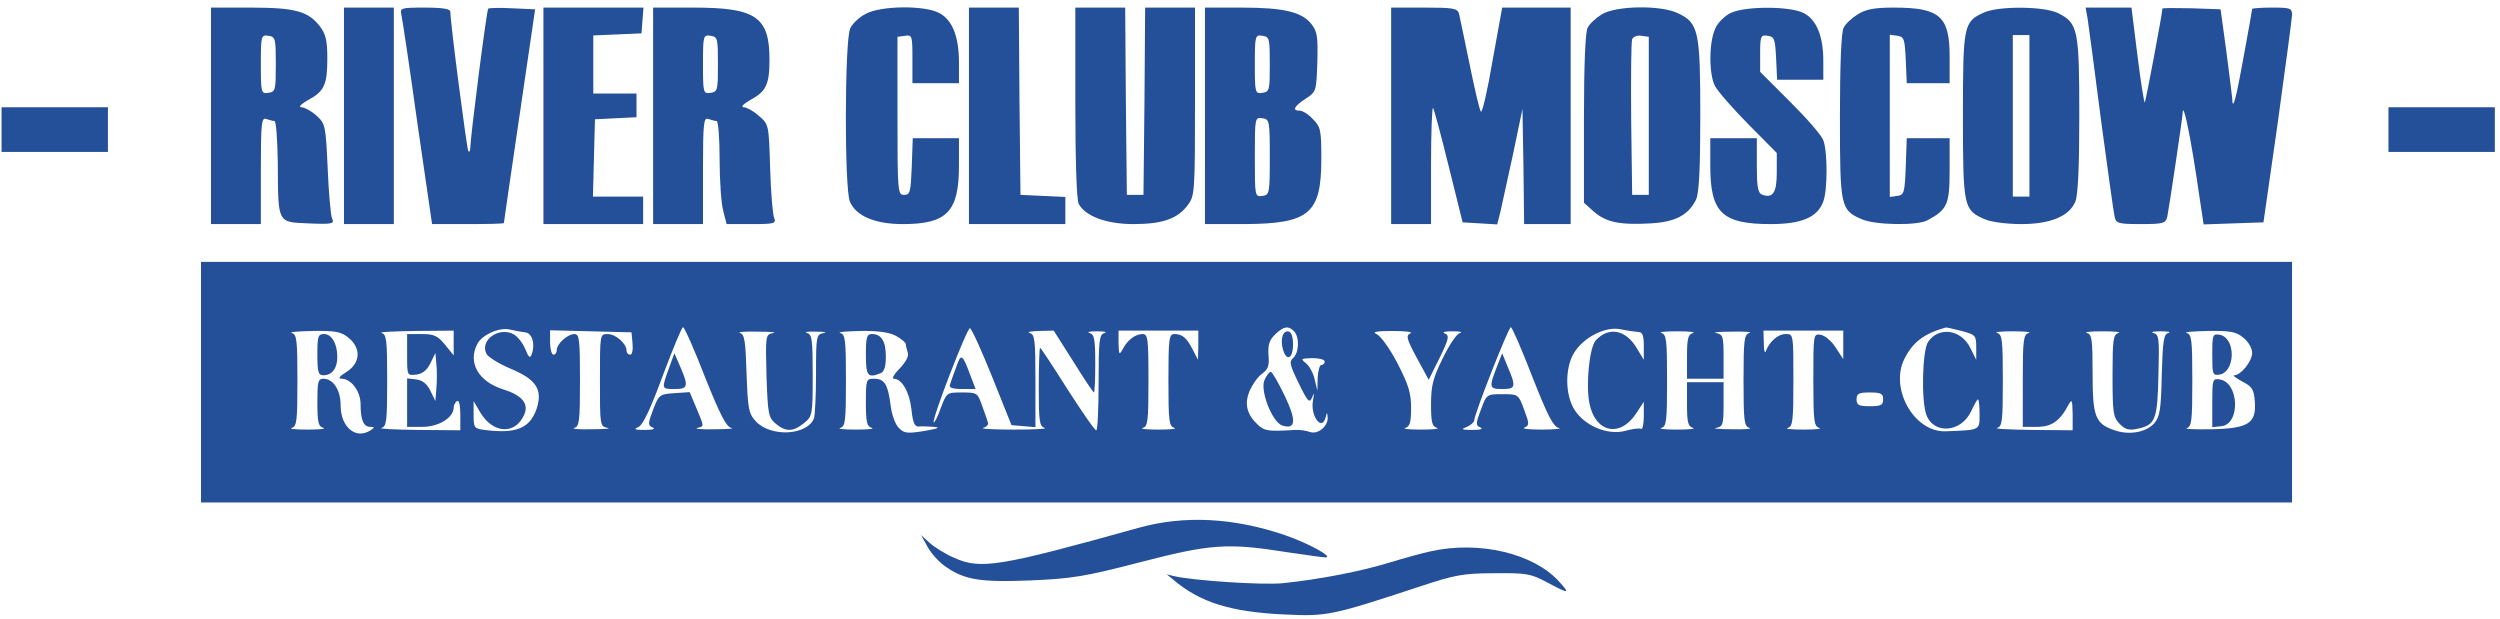 <?xml version="1.0" encoding="UTF-8"?> <svg xmlns="http://www.w3.org/2000/svg" width="323" height="80" viewBox="0 0 323 80" fill="none"><path d="M27.259 14.967V28.952H30.48H33.702V22.026C33.702 15.899 33.787 15.145 34.389 15.367C34.775 15.5 35.248 15.633 35.462 15.633C35.677 15.633 35.849 18.075 35.892 21.049C35.935 28.952 35.806 28.686 39.886 28.863C42.979 28.997 43.237 28.908 42.893 28.198C42.721 27.753 42.464 24.823 42.335 21.715C42.077 16.121 42.034 15.988 40.874 14.923C40.23 14.345 39.328 13.857 38.941 13.857C38.512 13.813 38.898 13.457 39.8 12.925C41.905 11.815 42.292 10.927 42.292 7.508C42.292 5.244 42.077 4.4 41.347 3.424C39.843 1.47 38.168 0.982 32.413 0.982H27.259V14.967ZM35.634 8.307C35.634 11.637 35.591 11.859 34.689 11.992C33.744 12.126 33.702 12.037 33.702 8.307C33.702 4.578 33.744 4.489 34.689 4.622C35.591 4.756 35.634 4.978 35.634 8.307Z" fill="#244F99"></path><path d="M44.44 14.967V28.952H47.661H50.883V14.967V0.982H47.661H44.44V14.967Z" fill="#244F99"></path><path d="M51.87 1.958C51.999 2.536 52.944 8.84 53.932 15.944L55.822 28.952H60.418C62.995 28.952 65.056 28.908 65.099 28.819C65.099 28.775 66.001 22.515 67.118 14.967L69.137 1.204L66.173 1.071C64.584 0.982 63.167 1.026 63.081 1.115C62.866 1.293 60.761 17.853 60.761 19.096C60.761 19.451 60.675 19.673 60.504 19.54C60.332 19.318 58.184 2.98 58.184 1.515C58.184 1.159 57.239 0.982 54.92 0.982C51.742 0.982 51.656 1.026 51.87 1.958Z" fill="#244F99"></path><path d="M70.21 14.967V28.952H76.653H83.096V27.176V25.401H79.874H76.61L76.739 20.384L76.868 15.411L79.574 15.278L82.237 15.145V13.635V12.081H79.445H76.653V8.307V4.578L79.788 4.445L82.881 4.312L83.01 2.624L83.139 0.982H76.696H70.21V14.967Z" fill="#244F99"></path><path d="M84.384 14.967V28.952H87.605H90.826V22.026C90.826 15.899 90.912 15.145 91.514 15.367C91.9 15.5 92.373 15.633 92.587 15.633C92.802 15.633 92.974 17.897 92.974 20.605C92.974 23.358 93.189 26.377 93.447 27.265L93.876 28.952H97.14C100.061 28.952 100.319 28.863 100.018 28.153C99.846 27.753 99.588 24.868 99.503 21.76C99.331 16.077 99.331 16.077 98.042 14.967C97.355 14.345 96.453 13.857 96.067 13.857C95.68 13.813 96.067 13.413 96.925 12.925C98.987 11.815 99.417 10.927 99.417 7.686C99.417 2.18 97.656 0.982 89.624 0.982H84.384V14.967ZM92.759 8.307C92.759 11.637 92.716 11.859 91.814 11.992C90.869 12.126 90.826 12.037 90.826 8.307C90.826 4.578 90.869 4.489 91.814 4.622C92.716 4.756 92.759 4.978 92.759 8.307Z" fill="#244F99"></path><path d="M111.873 1.781C111.057 2.18 110.155 3.024 109.854 3.646C109.124 5.155 109.081 24.424 109.811 26.066C110.627 27.931 113.075 28.952 116.64 28.952C122.353 28.952 123.899 27.354 123.899 21.405V17.853H120.892H117.929L117.8 21.494C117.671 24.823 117.585 25.178 116.812 25.178C115.996 25.178 115.953 24.868 115.953 14.967V4.756L116.941 4.622C117.843 4.489 117.886 4.622 117.886 7.597V10.749H120.892H123.899V8.085C123.899 4.711 123.04 2.58 121.365 1.692C119.518 0.671 113.848 0.715 111.873 1.781Z" fill="#244F99"></path><path d="M125.188 14.967V28.952H131.416H137.644V27.176V25.445L134.766 25.312L131.845 25.178L131.717 13.058L131.631 0.982H128.409H125.188V14.967Z" fill="#244F99"></path><path d="M138.932 13.236C138.932 20.783 139.104 25.8 139.362 26.333C140.221 27.931 142.927 28.952 146.449 28.952C150.142 28.952 152.118 28.286 153.45 26.51C154.352 25.312 154.395 24.912 154.395 13.147V0.982H151.173H147.952L147.866 13.058L147.737 25.178H146.663H145.59L145.461 13.058L145.375 0.982H142.153H138.932V13.236Z" fill="#244F99"></path><path d="M155.683 14.967V28.952H160.751C169.17 28.908 170.716 27.62 170.716 20.517C170.716 16.832 170.63 16.388 169.642 15.411C169.084 14.789 168.31 14.301 167.924 14.301C166.893 14.301 167.194 13.724 168.697 12.747C170.071 11.859 170.071 11.77 170.2 8.041C170.286 4.8 170.2 4.09 169.47 3.157C168.268 1.559 165.905 0.982 160.45 0.982H155.683V14.967ZM164.058 8.307C164.058 11.637 164.015 11.859 163.113 11.992C162.168 12.126 162.126 12.037 162.126 8.307C162.126 4.578 162.168 4.489 163.113 4.622C164.015 4.756 164.058 4.978 164.058 8.307ZM164.058 20.295C164.058 25.001 164.015 25.178 163.113 25.312C162.126 25.445 162.126 25.401 162.126 20.295C162.126 15.189 162.126 15.145 163.113 15.278C164.015 15.411 164.058 15.589 164.058 20.295Z" fill="#244F99"></path><path d="M179.736 14.965V28.95H182.313H184.89V21.314C184.89 17.14 185.019 13.81 185.148 13.944C185.277 14.077 186.179 17.451 187.166 21.447L188.97 28.728L191.204 28.861L193.437 28.994L193.867 27.307C194.082 26.375 194.812 23.001 195.499 19.849L196.702 14.077L196.83 21.491L196.916 28.95H199.923H202.929V14.965V0.98H198.505H194.082L192.836 7.861C192.192 11.679 191.504 14.61 191.333 14.432C191.161 14.255 190.517 11.457 189.872 8.305C189.228 5.109 188.584 2.178 188.498 1.734C188.283 1.068 187.682 0.98 183.988 0.98H179.736V14.965Z" fill="#244F99"></path><path d="M206.924 1.869C206.194 2.313 205.335 3.112 205.12 3.6C204.819 4.133 204.647 8.528 204.647 15.321V26.198L205.936 27.353C207.525 28.729 209.329 29.084 213.238 28.862C216.459 28.685 218.134 27.797 219.122 25.799C219.509 25.044 219.68 21.848 219.68 15.055C219.68 4.089 219.466 2.979 216.846 1.735C214.655 0.626 208.771 0.714 206.924 1.869ZM213.023 14.966V25.177H211.949H210.875L210.747 15.41C210.704 10.038 210.747 5.376 210.875 5.065C211.004 4.754 211.52 4.532 212.035 4.621L213.023 4.754V14.966Z" fill="#244F99"></path><path d="M223.674 1.648C222.944 1.959 221.999 2.846 221.656 3.601C220.797 5.288 220.754 9.506 221.57 11.104C221.913 11.77 223.846 13.99 225.865 16.033L229.559 19.762V22.293C229.559 24.956 229.043 25.667 227.626 25.134C227.111 24.912 226.982 24.069 226.982 21.36V17.853H223.975H220.969V21.405C220.969 27.487 222.472 28.952 228.786 28.952C232.78 28.952 234.842 28.064 235.572 26.022C236.13 24.557 236.13 19.584 235.572 18.119C235.357 17.498 233.424 15.278 231.277 13.147L227.411 9.284V6.887C227.411 4.622 227.497 4.489 228.399 4.622C229.258 4.756 229.344 5.022 229.473 7.508L229.602 10.305H232.565H235.572V7.863C235.572 4.711 234.713 2.536 233.038 1.692C231.406 0.804 225.607 0.76 223.674 1.648Z" fill="#244F99"></path><path d="M239.996 1.869C239.266 2.313 238.407 3.112 238.192 3.6C237.891 4.133 237.719 8.44 237.719 15.055C237.719 26.82 237.805 27.131 240.554 28.33C242.272 29.085 247.727 29.174 249.016 28.463C251.593 27.087 251.893 26.421 251.893 21.981V17.852H249.102H246.353L246.224 21.493C246.095 24.911 246.009 25.178 245.15 25.311L244.162 25.444V14.966V4.488L245.15 4.622C246.009 4.755 246.095 5.021 246.224 7.729L246.353 10.748H249.102H251.893V7.285C251.893 2.091 250.605 0.981 244.678 0.981C242.143 0.981 241.027 1.203 239.996 1.869Z" fill="#244F99"></path><path d="M256.361 1.603C253.698 2.802 253.612 3.157 253.612 14.967C253.612 26.821 253.698 27.132 256.447 28.331C257.263 28.686 259.325 28.952 261.129 28.952C264.865 28.952 267.313 27.976 268.13 26.066C268.473 25.267 268.645 21.715 268.645 14.923C268.645 3.779 268.473 2.98 265.896 1.692C264.092 0.804 258.294 0.76 256.361 1.603ZM262.202 14.967V25.401H261.129H260.055V14.967V4.534H261.129H262.202V14.967Z" fill="#244F99"></path><path d="M269.718 2.4C269.847 3.199 270.62 9.06 271.436 15.409C272.295 21.758 273.068 27.396 273.197 27.929C273.369 28.861 273.627 28.95 276.59 28.95C279.554 28.95 279.812 28.861 280.026 27.929C280.241 26.908 281.959 15.409 282.002 14.565C282.045 13.189 282.818 16.563 283.72 22.424L284.708 28.994L288.574 28.861L292.439 28.728L294.286 15.853C295.274 8.749 296.09 2.534 296.133 1.956C296.133 1.068 295.961 0.98 293.556 0.98C292.139 0.98 290.979 1.068 290.979 1.157C290.979 1.246 290.506 3.954 289.905 7.195C288.874 12.923 288.445 14.476 288.402 12.701C288.359 12.257 288.015 9.46 287.629 6.529L286.899 1.202L283.119 1.068C281.057 1.024 279.382 1.024 279.382 1.113C279.382 1.69 277.235 13.1 277.106 13.233C277.02 13.322 276.59 10.614 276.161 7.195L275.388 0.98H272.424H269.46L269.718 2.4Z" fill="#244F99"></path><path d="M0.2 16.744V19.629H7.072H13.944V16.744V13.858H7.072H0.2V16.744Z" fill="#244F99"></path><path d="M308.589 16.744V19.629H315.461H322.333V16.744V13.858H315.461H308.589V16.744Z" fill="#244F99"></path><path d="M25.971 49.376V64.915H161.052H296.133V49.376V33.837H161.052H25.971V49.376ZM67.848 42.938C68.75 43.027 69.18 44.448 68.707 45.736C68.493 46.357 68.321 46.224 67.848 45.069C67.548 44.315 66.86 43.471 66.388 43.205C64.498 42.139 61.921 43.96 62.866 45.736C63.081 46.135 64.498 47.023 66.001 47.645C69.266 49.021 70.125 50.309 69.352 52.75C68.493 55.325 66.731 56.08 62.608 55.547C61.277 55.37 61.191 55.281 61.191 53.594V51.818L62.05 53.283C63.682 56.036 66.56 56.213 67.719 53.594C68.364 52.173 67.462 51.063 65.013 50.309C61.792 49.287 60.418 46.845 61.663 44.448C62.265 43.249 64.584 42.228 65.915 42.583C66.517 42.717 67.376 42.894 67.848 42.938ZM91.085 48.71C93.018 53.55 93.834 55.148 94.478 55.281C94.95 55.37 94.005 55.459 92.33 55.459C90.698 55.503 89.667 55.414 90.097 55.281C90.999 55.059 90.999 55.192 89.968 52.706L89.109 50.664L87.133 50.797C85.201 50.93 85.115 51.019 84.384 52.928C83.697 54.748 83.697 54.97 84.341 55.237C84.728 55.414 84.341 55.547 83.311 55.547C82.022 55.547 81.807 55.459 82.452 55.192C83.053 54.926 83.998 52.972 85.63 48.532C86.919 45.114 88.078 42.273 88.25 42.273C88.422 42.273 89.71 45.158 91.085 48.71ZM128.195 48.71L130.686 54.926L132.232 55.059L133.778 55.192V49.199C133.778 43.871 133.692 43.205 133.048 43.027C132.619 42.894 133.134 42.805 134.208 42.761L136.141 42.717L138.675 46.712C140.049 48.932 141.252 50.708 141.338 50.708C141.424 50.708 141.509 49.021 141.509 46.979C141.509 43.782 141.381 43.205 140.779 43.027C140.35 42.894 140.779 42.805 141.724 42.805C142.669 42.805 143.099 42.894 142.712 43.027C142.025 43.205 141.939 43.915 141.939 49.42C141.939 52.795 141.81 55.592 141.638 55.592C141.424 55.592 139.791 53.194 137.902 50.264C136.055 47.334 134.465 44.936 134.38 44.936C134.294 44.936 134.208 47.201 134.208 49.998C134.208 54.482 134.294 55.103 134.981 55.281C135.367 55.414 133.606 55.503 130.986 55.503C128.409 55.503 126.605 55.414 127.035 55.281C127.464 55.148 127.765 54.837 127.636 54.571C127.55 54.26 127.207 53.283 126.863 52.351C126.305 50.752 126.219 50.708 124.286 50.708C122.31 50.708 122.31 50.708 121.537 52.75C121.151 53.86 120.721 54.659 120.635 54.571C120.335 54.26 124.973 42.273 125.317 42.406C125.532 42.45 126.82 45.291 128.195 48.71ZM167.194 42.805C167.924 43.56 167.838 45.602 167.065 46.268C166.55 46.712 166.636 47.156 167.795 49.509C168.955 51.907 169.17 52.129 169.514 51.374C169.771 50.664 169.814 50.752 169.642 51.729C169.256 53.727 170.802 55.814 171.275 53.905C171.446 53.239 171.489 53.239 171.532 53.905C171.618 55.059 170.287 56.169 169.256 55.814C168.74 55.636 167.881 55.503 167.28 55.547C163.844 55.769 163.372 55.681 162.512 54.881C161.095 53.55 160.751 52.218 161.439 50.53C161.782 49.731 162.47 48.71 163.028 48.311C163.844 47.733 164.016 47.245 163.887 45.869C163.801 44.537 164.016 43.915 164.746 43.205C165.863 42.139 166.464 42.05 167.194 42.805ZM197.99 48.71C199.966 53.727 200.696 55.148 201.383 55.281C201.899 55.37 200.954 55.503 199.279 55.503C197.646 55.503 196.573 55.414 196.959 55.237C197.604 54.97 197.604 54.748 196.916 52.928C196.186 50.93 196.143 50.93 194.124 50.93C192.106 50.93 192.063 50.93 191.333 52.928C190.645 54.748 190.645 54.97 191.29 55.237C191.676 55.414 191.29 55.547 190.259 55.547C188.799 55.547 188.713 55.459 189.529 55.148C190.044 54.926 190.474 54.526 190.474 54.304C190.474 53.505 194.898 42.273 195.198 42.273C195.37 42.273 196.616 45.158 197.99 48.71ZM211.649 42.894C212.207 42.894 212.379 43.294 212.379 44.714V46.49L211.52 45.069C210.102 42.583 207.826 42.139 206.151 44.004C205.335 44.981 204.862 49.82 205.378 52.218C206.151 55.903 209.329 56.569 211.391 53.416L212.379 51.907V53.772C212.379 54.793 212.207 55.547 212.035 55.414C211.82 55.281 210.875 55.414 209.931 55.681C207.611 56.258 204.648 54.97 203.359 52.839C202.199 50.886 202.199 47.511 203.359 45.602C204.562 43.604 207.396 42.139 209.372 42.539C210.188 42.717 211.219 42.85 211.649 42.894ZM253.44 42.761C255.244 43.249 255.33 43.338 255.33 44.892V46.49L254.6 45.025C253.44 42.539 250.476 42.139 249.102 44.182C248.372 45.291 248.2 51.729 248.887 53.594C249.832 56.169 253.397 55.903 254.686 53.105C255.072 52.262 255.459 51.596 255.545 51.596C255.673 51.596 255.759 52.44 255.759 53.505C255.759 55.636 255.888 55.547 251.378 55.725C247.298 55.858 244.12 50.22 246.052 46.357C247.126 44.226 248.544 43.116 251.378 42.317C251.464 42.273 252.366 42.495 253.44 42.761ZM45.041 43.649C46.673 44.981 46.587 46.89 44.783 48.044C43.839 48.621 43.624 48.932 44.139 48.932C45.385 48.932 46.587 50.575 46.587 52.218C46.587 54.26 46.974 55.148 47.833 55.148C48.434 55.148 48.434 55.237 47.876 55.592C45.986 56.835 44.01 55.192 44.01 52.395C44.01 50.397 43.066 48.932 41.777 48.932C41.09 48.932 41.004 49.332 41.004 51.996C41.004 54.571 41.133 55.103 41.777 55.281C42.163 55.414 41.261 55.503 39.715 55.503C38.169 55.503 37.267 55.414 37.697 55.281C38.341 55.103 38.427 54.437 38.427 49.154C38.427 43.871 38.341 43.205 37.697 43.027C37.267 42.894 38.513 42.805 40.403 42.761C43.323 42.717 44.096 42.85 45.041 43.649ZM58.614 44.315V45.913L57.497 44.537C56.552 43.382 56.08 43.16 54.49 43.16H52.601V45.869C52.601 48.532 52.601 48.532 53.76 48.399C54.576 48.311 55.178 47.822 55.607 46.934L56.252 45.602L56.38 47.023C56.466 47.822 56.466 49.243 56.38 50.131L56.252 51.818L55.607 50.486C55.178 49.598 54.576 49.11 53.76 49.021L52.601 48.888V51.996V55.148H54.619C56.681 55.148 58.614 53.949 58.614 52.661C58.614 52.351 58.828 51.951 59.043 51.818C59.301 51.64 59.473 52.351 59.473 53.55V55.592L54.018 55.547C50.968 55.503 48.864 55.414 49.293 55.281C49.938 55.103 50.024 54.437 50.024 49.154C50.024 43.871 49.938 43.205 49.293 43.027C48.864 42.894 50.797 42.805 53.589 42.761L58.614 42.717V44.315ZM81.722 44.359C81.807 45.203 81.678 45.824 81.421 45.824C81.163 45.824 80.948 45.602 80.948 45.291C80.948 44.404 79.574 43.16 78.5 43.16C77.512 43.16 77.512 43.16 77.512 49.11C77.512 54.97 77.512 55.103 78.5 55.281C79.016 55.37 78.114 55.459 76.439 55.459C74.806 55.503 73.775 55.414 74.205 55.281C74.849 55.103 74.935 54.437 74.935 49.11C74.935 43.826 74.849 43.16 74.205 43.16C73.346 43.16 71.929 44.404 71.929 45.247C71.929 45.558 71.757 45.824 71.499 45.824C71.284 45.824 71.07 45.114 71.07 44.27V42.672L76.353 42.805L81.593 42.938L81.722 44.359ZM99.89 43.027C98.902 43.249 98.902 43.249 99.031 48.577C99.203 53.55 99.288 53.949 100.233 54.748C101.522 55.814 102.467 55.814 103.884 54.659C104.958 53.772 105.001 53.638 105.001 48.488C105.001 43.871 104.915 43.205 104.271 43.027C103.841 42.894 104.357 42.805 105.43 42.85C106.504 42.85 106.934 42.938 106.418 43.027C105.473 43.205 105.43 43.382 105.43 48.266C105.43 51.019 105.302 53.638 105.173 54.038C104.314 56.258 99.589 56.524 97.656 54.437C96.711 53.416 96.626 52.839 96.454 48.266C96.325 44.048 96.196 43.16 95.595 43.027C95.208 42.894 96.282 42.805 97.914 42.85C99.589 42.85 100.448 42.938 99.89 43.027ZM115.739 43.382C116.469 43.782 117.027 44.27 117.027 44.448C117.027 44.67 117.156 45.158 117.285 45.558C117.457 46.002 117.027 46.757 116.254 47.6C115.524 48.311 115.18 48.932 115.481 48.932C116.512 48.932 117.5 50.619 117.757 52.883C117.929 54.615 118.187 55.148 118.702 55.103C119.089 55.059 119.991 55.103 120.678 55.148C121.58 55.237 121.194 55.37 119.433 55.681C117.199 56.036 116.813 55.991 116.125 55.281C115.653 54.837 115.18 53.461 115.052 52.262C114.708 49.642 114.278 48.932 112.904 48.932C111.916 48.932 111.873 49.065 111.873 51.996C111.873 54.571 112.002 55.103 112.646 55.281C113.033 55.414 112.131 55.503 110.585 55.503C109.038 55.503 108.136 55.414 108.566 55.281C109.21 55.103 109.296 54.437 109.296 49.154C109.296 43.871 109.21 43.205 108.566 43.027C108.136 42.894 109.296 42.805 111.143 42.761C113.376 42.717 114.923 42.938 115.739 43.382ZM154.824 44.581L154.781 46.49L154.094 45.158C153.321 43.649 152.763 43.16 151.732 43.16C151.045 43.16 150.959 43.738 150.959 49.11C150.959 54.437 151.045 55.103 151.732 55.281C152.118 55.414 151.216 55.503 149.67 55.503C148.124 55.503 147.222 55.414 147.651 55.281C148.296 55.103 148.382 54.437 148.382 49.11C148.382 43.649 148.296 43.16 147.608 43.16C146.664 43.16 145.633 43.96 145.031 45.158C144.602 45.913 144.559 45.824 144.516 44.359V42.717H149.67H154.824V44.581ZM182.227 43.072C181.626 43.338 181.712 43.738 183.043 46.224L184.589 49.065L186.007 46.224C187.209 43.738 187.295 43.338 186.651 43.072C186.264 42.894 186.694 42.805 187.682 42.805C188.627 42.805 189.056 42.894 188.627 43.027C188.197 43.116 187.209 44.626 186.393 46.313C185.148 48.843 184.89 49.82 184.89 52.218C184.89 54.571 185.019 55.103 185.663 55.281C186.05 55.414 185.148 55.503 183.601 55.503C182.055 55.503 181.153 55.414 181.583 55.281C182.141 55.103 182.313 54.615 182.313 52.706C182.313 50.752 181.969 49.687 180.552 46.934C179.564 45.025 178.361 43.382 177.846 43.16C177.202 42.894 177.846 42.761 179.951 42.761C181.626 42.761 182.614 42.894 182.227 43.072ZM218.735 43.027C218.091 43.205 217.962 43.738 217.962 46.091V48.932H220.325H222.687V46.091C222.687 43.471 222.601 43.205 221.742 43.027C221.184 42.938 222.129 42.85 223.761 42.85C225.436 42.805 226.424 42.894 226.037 43.027C225.35 43.205 225.264 43.871 225.264 49.154C225.264 54.437 225.35 55.103 226.037 55.281C226.424 55.414 225.436 55.503 223.761 55.459C222.129 55.459 221.184 55.37 221.742 55.281C222.601 55.103 222.687 54.837 222.687 52.218V49.376H220.325H217.962V52.218C217.962 54.571 218.091 55.103 218.735 55.281C219.122 55.414 218.22 55.503 216.674 55.503C215.128 55.503 214.226 55.414 214.655 55.281C215.299 55.103 215.385 54.437 215.385 49.154C215.385 43.871 215.299 43.205 214.655 43.027C214.226 42.894 215.128 42.805 216.674 42.805C218.22 42.805 219.122 42.894 218.735 43.027ZM238.149 44.537V46.401L237.161 44.892C236.646 44.048 235.744 43.338 235.229 43.249C234.284 43.116 234.284 43.16 234.284 49.11C234.284 54.437 234.37 55.103 235.057 55.281C235.443 55.414 234.541 55.503 232.995 55.503C231.449 55.503 230.547 55.414 230.977 55.281C231.621 55.103 231.707 54.437 231.707 49.11C231.707 43.16 231.707 43.16 230.719 43.16C229.688 43.16 228.614 44.137 228.142 45.38C228.013 45.736 227.884 45.291 227.884 44.359L227.841 42.717H232.995H238.149V44.537ZM262.116 43.027C261.429 43.205 261.343 43.871 261.343 49.199V55.148H263.19C265.08 55.148 266.154 54.393 267.27 52.262C267.7 51.507 267.743 51.685 267.786 53.461V55.592L262.546 55.547C259.625 55.503 257.606 55.414 258.036 55.281C258.68 55.103 258.766 54.437 258.766 49.154C258.766 43.871 258.68 43.205 258.036 43.027C257.606 42.894 258.508 42.805 260.054 42.805C261.601 42.805 262.503 42.894 262.116 43.027ZM273.713 43.027C273.026 43.205 272.94 43.871 272.94 48.532C272.94 53.328 273.026 53.905 273.842 54.748C274.529 55.459 275.044 55.636 276.075 55.414C278.48 54.926 278.738 54.304 278.867 48.532C278.996 43.693 278.953 43.205 278.223 43.027C277.793 42.894 278.223 42.805 279.168 42.805C280.113 42.805 280.542 42.894 280.156 43.027C279.554 43.16 279.425 44.004 279.297 48.488C279.211 52.883 279.039 53.86 278.352 54.659C277.321 55.858 275.087 56.258 273.197 55.592C270.706 54.748 270.363 53.86 270.363 48.222C270.363 43.826 270.277 43.205 269.633 43.027C269.203 42.894 270.105 42.805 271.651 42.805C273.197 42.805 274.099 42.894 273.713 43.027ZM289.862 43.649C290.507 44.182 290.979 44.981 290.979 45.602C290.979 46.668 289.519 48.488 288.66 48.488C288.402 48.488 288.875 48.843 289.691 49.287C290.979 49.953 291.194 50.264 291.323 51.862C291.538 54.704 290.507 55.37 285.653 55.459C283.506 55.503 282.088 55.414 282.518 55.325C283.162 55.103 283.248 54.437 283.248 49.154C283.248 43.871 283.162 43.205 282.518 43.027C282.088 42.894 283.334 42.805 285.224 42.761C288.144 42.717 288.918 42.85 289.862 43.649ZM171.146 46.712C171.146 46.934 170.974 47.156 170.716 47.156C170.501 47.156 170.287 47.911 170.244 48.799L170.201 50.486L169.857 49.021C169.685 48.222 169.17 47.289 168.74 46.934C168.01 46.357 168.053 46.313 169.556 46.268C170.415 46.268 171.146 46.446 171.146 46.712ZM243.304 51.596C243.304 52.351 243.003 52.484 241.585 52.484C240.168 52.484 239.867 52.351 239.867 51.596C239.867 50.841 240.168 50.708 241.585 50.708C243.003 50.708 243.304 50.841 243.304 51.596Z" fill="#244F99"></path><path d="M86.403 47.642C85.458 50.262 85.458 50.262 87.176 50.262C88.894 50.262 88.98 49.906 87.906 47.42L87.133 45.644L86.403 47.642Z" fill="#244F99"></path><path d="M123.513 47.509C123.169 48.397 122.825 49.418 122.739 49.684C122.568 50.084 123.04 50.262 124.286 50.262H126.047L125.316 48.352C124.329 45.689 124.157 45.6 123.513 47.509Z" fill="#244F99"></path><path d="M165.733 43.337C165.346 44.358 165.948 46.356 166.549 46.134C167.236 45.912 167.236 43.071 166.549 42.849C166.248 42.716 165.862 42.938 165.733 43.337Z" fill="#244F99"></path><path d="M163.372 49.107C162.77 50.439 164.359 54.523 165.648 54.967C167.409 55.545 167.538 54.39 165.992 51.149C165.176 49.462 164.359 48.041 164.188 48.041C163.973 48.041 163.629 48.53 163.372 49.107Z" fill="#244F99"></path><path d="M193.351 47.509C192.363 50.084 192.406 50.262 194.124 50.262C195.842 50.262 195.885 49.951 194.811 47.42L194.081 45.644L193.351 47.509Z" fill="#244F99"></path><path d="M41.004 45.821C41.004 48.086 41.133 48.485 41.777 48.485C42.894 48.485 43.581 47.597 43.581 46.132C43.581 44.401 42.851 43.157 41.863 43.157C41.09 43.157 41.004 43.468 41.004 45.821Z" fill="#244F99"></path><path d="M111.873 45.823C111.873 48.576 112.13 48.887 113.762 48.221C114.235 48.043 114.45 47.377 114.45 46.09C114.45 44.092 113.891 43.16 112.646 43.16C112.001 43.16 111.873 43.559 111.873 45.823Z" fill="#244F99"></path><path d="M285.825 45.821C285.825 48.396 285.868 48.529 286.77 48.396C288.015 48.219 288.703 46.265 288.144 44.578C287.887 43.868 287.371 43.335 286.77 43.246C285.868 43.113 285.825 43.246 285.825 45.821Z" fill="#244F99"></path><path d="M285.825 52.04V55.192L287.028 55.059C289.476 54.792 289.304 49.376 286.77 49.021C285.868 48.887 285.825 49.021 285.825 52.04Z" fill="#244F99"></path><path d="M147.093 68.198C129.096 73.216 126.691 73.615 123.255 72.061C122.052 71.528 120.635 70.64 120.077 70.108L119.003 69.131L119.862 70.685C120.334 71.528 121.365 72.683 122.181 73.216C124.587 74.903 126.648 75.258 133.134 74.991C138.417 74.769 140.135 74.503 147.308 72.638C156.413 70.285 158.561 70.108 166.335 71.351C168.74 71.706 170.974 72.017 171.231 72.017C172.391 72.017 169.084 70.196 165.991 69.131C159.334 66.867 152.977 66.556 147.093 68.198Z" fill="#244F99"></path><path d="M184.89 71.221C183.816 71.443 181.411 72.109 179.521 72.686C175.741 73.84 170.458 74.862 165.734 75.35C163.071 75.616 153.922 74.995 151.603 74.418L150.744 74.195L151.603 74.906C155.039 77.836 159.033 79.079 165.991 79.39C171.403 79.656 172.09 79.523 183.386 75.794C187.939 74.284 189.056 74.062 193.05 74.062C197.174 74.018 197.775 74.107 199.837 75.217C202.757 76.771 202.929 76.771 201.383 75.084C198.076 71.487 191.118 69.845 184.89 71.221Z" fill="#244F99"></path></svg> 